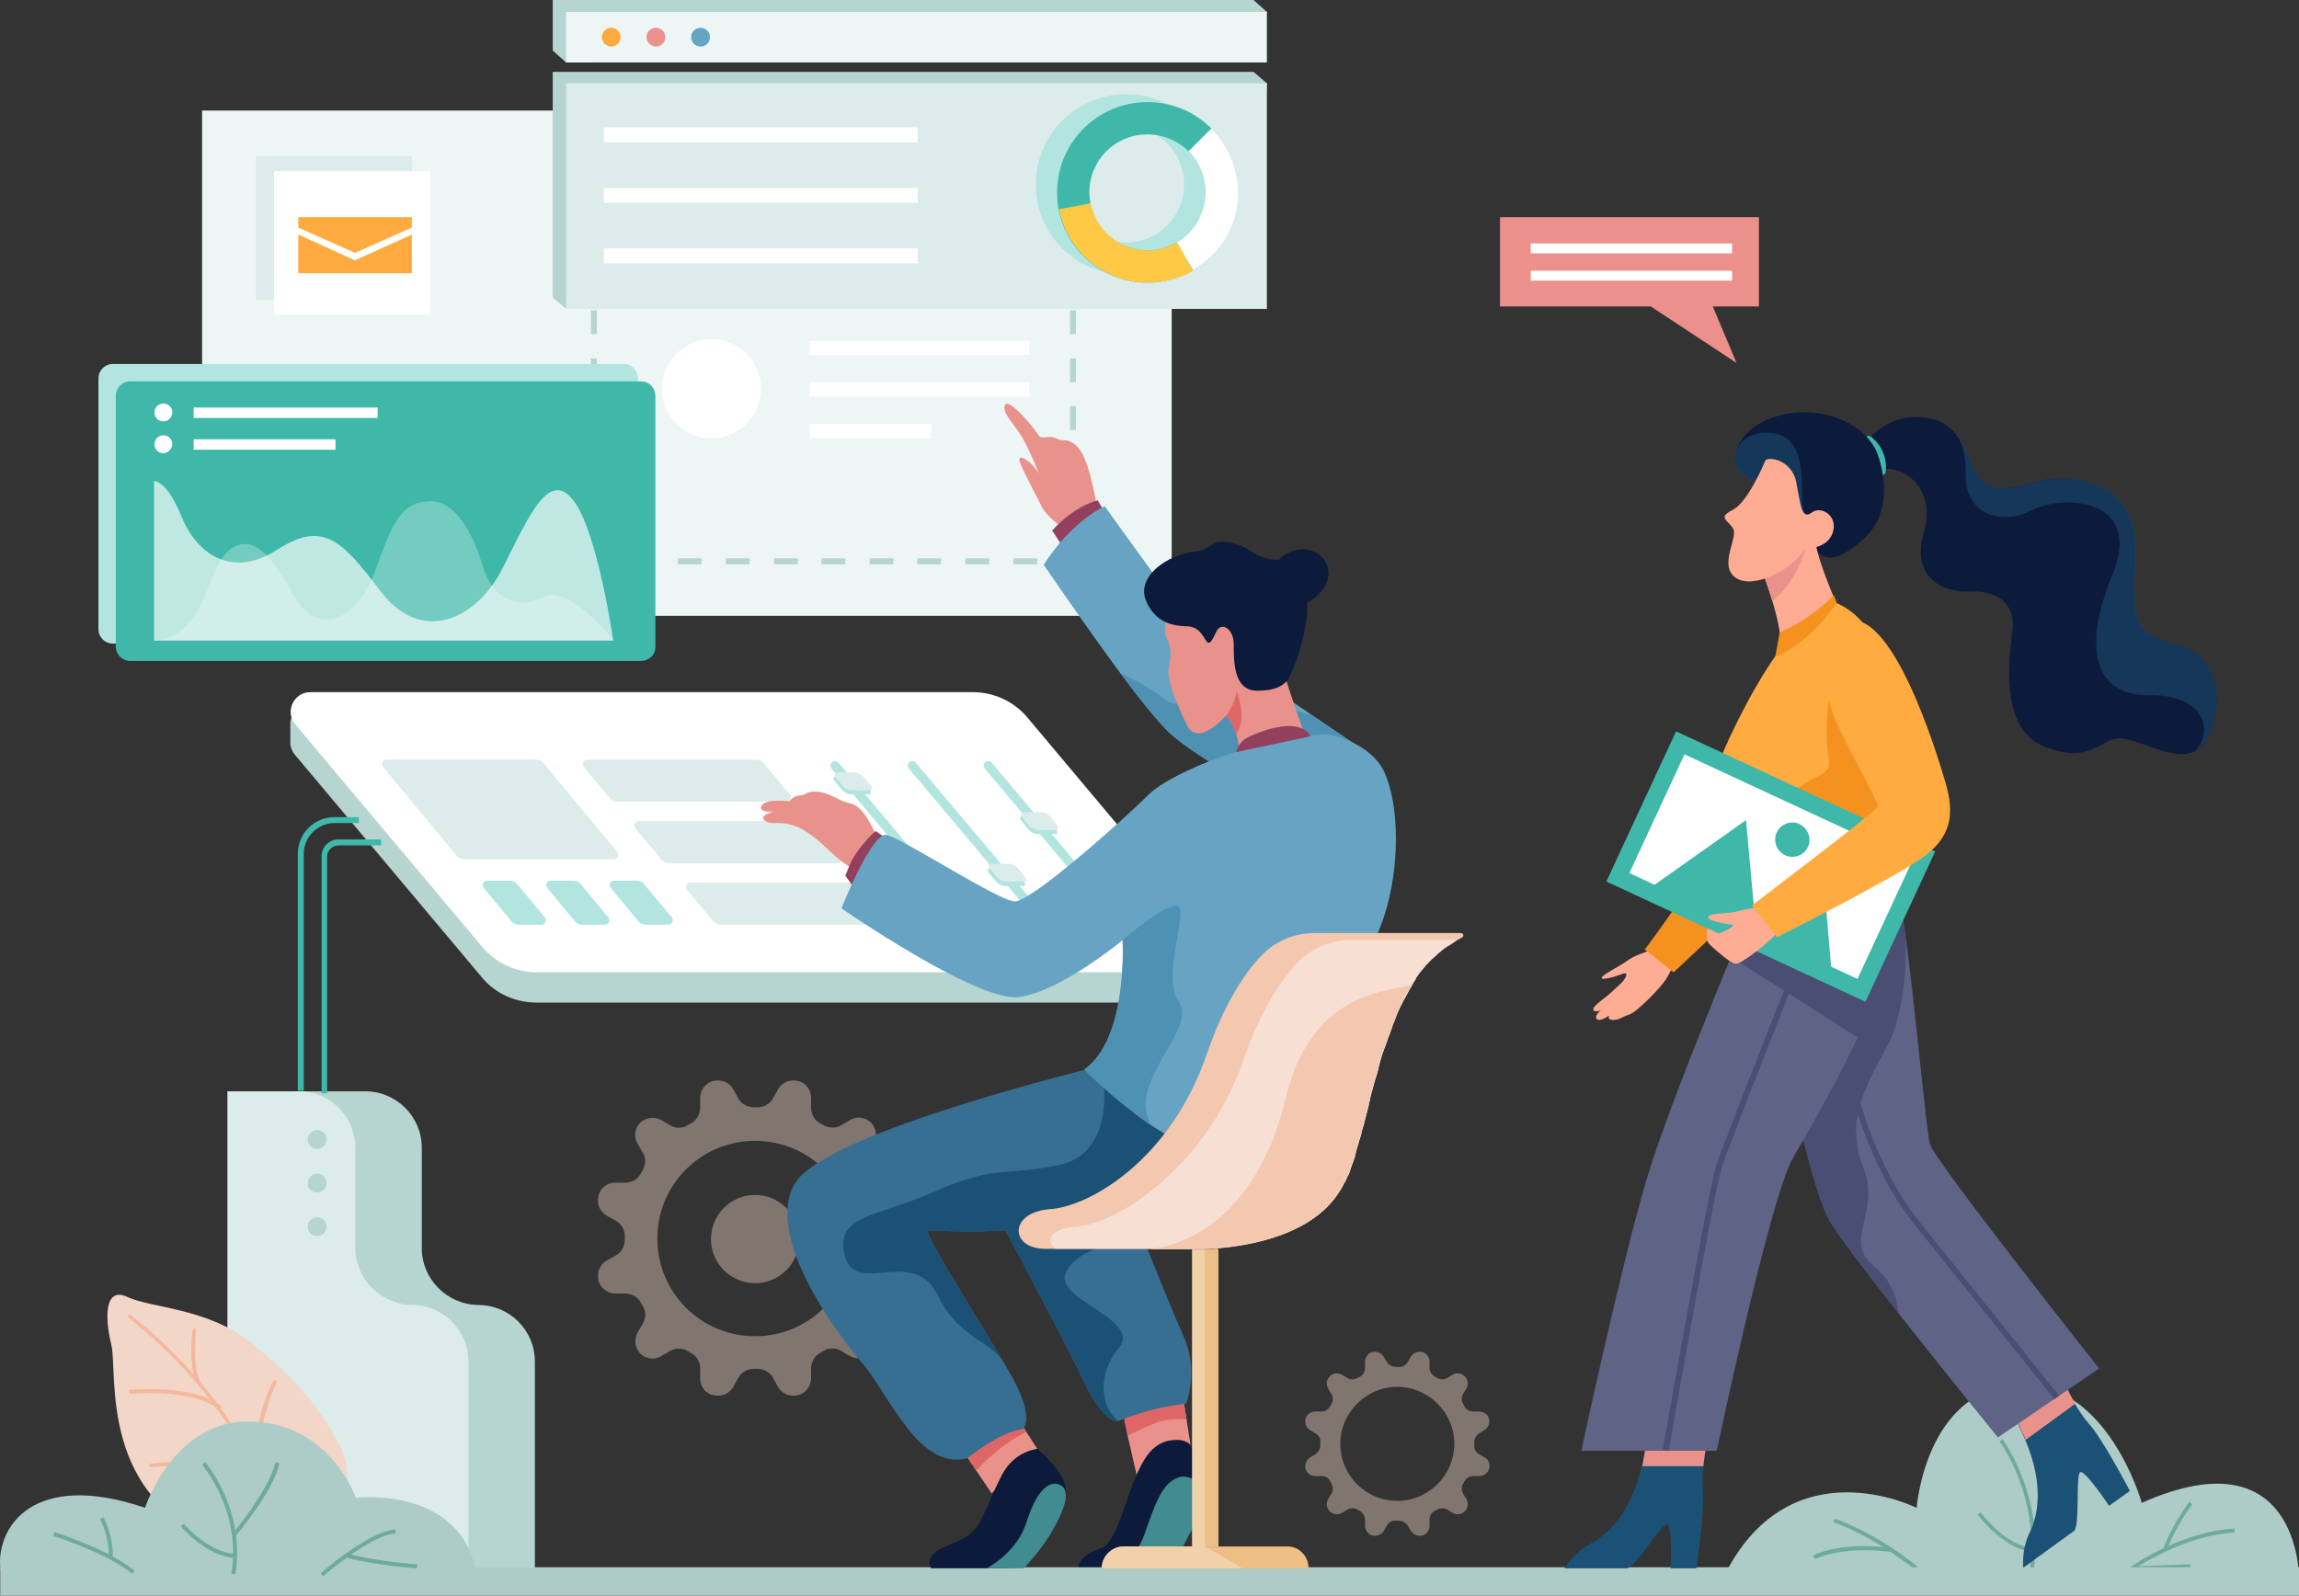 <svg xmlns="http://www.w3.org/2000/svg" id="Layer_1" data-name="Layer 1" viewBox="0 0 483.47 335.63"><rect x="0" y="0" width="483.47" height="335.63" fill="#333333" stroke="none"/><defs><style>      .cls-1 {        opacity: .28;      }      .cls-1, .cls-2 {        isolation: isolate;      }      .cls-1, .cls-2, .cls-3, .cls-4, .cls-5, .cls-6, .cls-7, .cls-8, .cls-9, .cls-10, .cls-11, .cls-12, .cls-13, .cls-14, .cls-15, .cls-16, .cls-17, .cls-18, .cls-19, .cls-20, .cls-21, .cls-22, .cls-23, .cls-24, .cls-25, .cls-26, .cls-27, .cls-28, .cls-29, .cls-30, .cls-31, .cls-32, .cls-33, .cls-34, .cls-35 {        stroke-width: 0px;      }      .cls-1, .cls-2, .cls-25 {        fill: #fff;      }      .cls-2 {        opacity: .67;      }      .cls-36 {        opacity: .4;      }      .cls-37 {        opacity: .52;      }      .cls-3 {        fill: #f4d7c9;      }      .cls-4 {        fill: #f5911f;      }      .cls-5 {        fill: #f7dfd3;      }      .cls-6 {        fill: #f4c8af;      }      .cls-7 {        fill: #5f6386;      }      .cls-8 {        fill: #4f91b3;      }      .cls-9 {        fill: #4a4e73;      }      .cls-10 {        fill: #6eab9c;      }      .cls-11 {        fill: #376f92;      }      .cls-12 {        fill: #1b5175;      }      .cls-13 {        fill: #0c1b3c;      }      .cls-14 {        fill: #3fb8a9;      }      .cls-15 {        fill: #408c91;      }      .cls-16 {        fill: #dceceb;      }      .cls-17 {        fill: #de6667;      }      .cls-18 {        fill: #aecbc7;      }      .cls-19 {        fill: #adccc7;      }      .cls-20 {        fill: #b2e5e0;      }      .cls-21 {        fill: #93405e;      }      .cls-22 {        fill: #b6d5d0;      }      .cls-23 {        fill: #67a4c3;      }      .cls-24 {        fill: #f2d6c8;      }      .cls-26 {        fill: #eb908b;      }      .cls-27 {        fill: #f0d1aa;      }      .cls-28 {        fill: #edf6f5;      }      .cls-29 {        fill: #edbf84;      }      .cls-30 {        fill: #ffac95;      }      .cls-31 {        fill: #ffaa3f;      }      .cls-32 {        fill: #ffab40;      }      .cls-33 {        fill: #ffc945;      }      .cls-34 {        fill: #e9928b;      }      .cls-35 {        fill: #f5b89b;      }    </style></defs><path class="cls-22" d="M88.7,262.52v-21.07c0-6.57-5.32-11.89-11.89-11.89h-15.02v100.33h50.69v-43.49c0-6.57-5.32-11.89-11.89-11.89h0c-6.57-.1-11.89-5.42-11.89-11.99Z"></path><polygon class="cls-34" points="218.13 304.76 208.54 314.14 205.31 309.35 200.09 301.63 212.5 295.89 215.84 301.21 218.13 304.76"></polygon><path class="cls-17" d="M215.84,301.21c-5.01,2.5-8.76,6.15-10.53,8.14l-5.11-7.72,12.31-5.74,3.34,5.32Z"></path><rect class="cls-28" x="42.5" y="23.26" width="203.9" height="106.28"></rect><rect class="cls-16" x="53.76" y="32.85" width="32.85" height="30.25"></rect><g><polygon class="cls-22" points="226.17 60.28 225.02 60.28 225.02 58.41 223.14 58.41 223.14 57.16 226.17 57.16 226.17 60.28"></polygon><path class="cls-22" d="M218.13,58.41h-5.01v-1.25h5.01v1.25ZM208.02,58.41h-5.01v-1.25h5.01v1.25ZM197.9,58.41h-5.01v-1.25h5.01v1.25ZM187.89,58.41h-5.01v-1.25h5.01v1.25ZM177.77,58.41h-5.01v-1.25h5.01v1.25ZM167.76,58.41h-5.01v-1.25h5.01v1.25ZM157.64,58.41h-5.01v-1.25h5.01v1.25ZM147.53,58.41h-5.01v-1.25h5.01v1.25ZM137.51,58.41h-5.01v-1.25h5.01v1.25Z"></path><polygon class="cls-22" points="125.52 60.28 124.37 60.28 124.37 57.16 127.4 57.16 127.4 58.41 125.52 58.41 125.52 60.28"></polygon><path class="cls-22" d="M125.52,110.56h-1.25v-5.01h1.25v5.01ZM125.52,100.54h-1.25v-5.01h1.25v5.01ZM125.52,90.43h-1.25v-5.01h1.25v5.01ZM125.52,80.41h-1.25v-5.01h1.25v5.01ZM125.52,70.3h-1.25v-5.01h1.25v5.01Z"></path><polygon class="cls-22" points="127.4 118.69 124.37 118.69 124.37 115.56 125.52 115.56 125.52 117.44 127.4 117.44 127.4 118.69"></polygon><path class="cls-22" d="M218.13,118.69h-5.01v-1.25h5.01v1.25ZM208.02,118.69h-5.01v-1.25h5.01v1.25ZM197.9,118.69h-5.01v-1.25h5.01v1.25ZM187.89,118.69h-5.01v-1.25h5.01v1.25ZM177.77,118.69h-5.01v-1.25h5.01v1.25ZM167.76,118.69h-5.01v-1.25h5.01v1.25ZM157.64,118.69h-5.01v-1.25h5.01v1.25ZM147.53,118.69h-5.01v-1.25h5.01v1.25ZM137.51,118.69h-5.01v-1.25h5.01v1.25Z"></path><polygon class="cls-22" points="226.17 118.69 223.14 118.69 223.14 117.44 225.02 117.44 225.02 115.56 226.17 115.56 226.17 118.69"></polygon><path class="cls-22" d="M226.17,110.56h-1.15v-5.01h1.25v5.01h-.1ZM226.17,100.54h-1.15v-5.01h1.25v5.01h-.1ZM226.17,90.43h-1.15v-5.01h1.25v5.01h-.1ZM226.17,80.41h-1.15v-5.01h1.25v5.01h-.1ZM226.17,70.3h-1.15v-5.01h1.25v5.01h-.1Z"></path></g><path class="cls-20" d="M131.15,135.38H23.72c-1.67,0-3.02-1.36-3.02-3.02v-52.77c0-1.67,1.36-3.02,3.02-3.02h107.43c1.67,0,3.02,1.36,3.02,3.02v52.77c0,1.67-1.36,3.02-3.02,3.02Z"></path><path class="cls-14" d="M134.8,139.03H27.37c-1.67,0-3.02-1.36-3.02-3.02v-52.77c0-1.67,1.36-3.02,3.02-3.02h107.43c1.67,0,3.02,1.36,3.02,3.02v52.77c.1,1.67-1.36,3.02-3.02,3.02Z"></path><path class="cls-2" d="M32.48,134.75h96.48s-3.23-22.53-8.24-29.31c-5.11-6.88-9.28,2.61-14.91,13.87-5.63,11.26-17.21,16.27-25.76,5.11-8.45-11.26-12.31-14.81-21.8-8.76s-16.79.94-20.03-6.88c-3.13-7.82-5.84-7.61-5.84-7.61v33.58h.1Z"></path><path class="cls-1" d="M32.48,134.75s4.48.21,8.03-4.69c3.55-4.9,4.48-12.41,8.34-14.81,3.86-2.29,7.41,0,12.72,9.7s13.66,5.21,17.21-4.59c3.55-9.7,5.21-14.39,11.06-14.91s9.6,6.68,11.68,13.66c2.09,6.99,7.41,9.28,12.72,6.47,5.32-2.92,14.71,9.07,14.71,9.07H32.48v.1Z"></path><path class="cls-25" d="M34.36,88.65h0c-1.04,0-1.88-.83-1.88-1.88h0c0-1.04.83-1.88,1.88-1.88h0c1.04,0,1.88.83,1.88,1.88h0c-.1,1.15-.94,1.88-1.88,1.88Z"></path><rect class="cls-25" x="40.72" y="85.73" width="38.69" height="2.19"></rect><path class="cls-25" d="M34.36,95.33h0c-1.04,0-1.88-.83-1.88-1.88h0c0-1.04.83-1.88,1.88-1.88h0c1.04,0,1.88.83,1.88,1.88h0c-.1,1.04-.94,1.88-1.88,1.88Z"></path><rect class="cls-25" x="40.72" y="92.41" width="29.83" height="2.19"></rect><rect class="cls-25" x="57.62" y="35.98" width="32.85" height="30.25"></rect><g><polygon class="cls-32" points="86.62 49.33 74.62 54.76 62.73 49.33 62.73 57.47 86.62 57.47 86.62 49.33"></polygon><polygon class="cls-32" points="86.62 45.68 62.73 45.68 62.73 47.87 74.62 53.19 86.62 47.87 86.62 45.68"></polygon></g><g><path class="cls-25" d="M189.56,55.38h-66.02v-3.13h66.02v3.13ZM123.85,54.96h65.29v-2.29h-65.29v2.29Z"></path><path class="cls-25" d="M189.56,42.66h-66.02v-3.13h66.02v3.13ZM123.85,42.24h65.29v-2.29h-65.29v2.29Z"></path><path class="cls-25" d="M189.56,29.93h-66.02v-3.13h66.02v3.13ZM123.85,29.52h65.29v-2.29h-65.29v2.29Z"></path></g><polygon class="cls-34" points="250.36 303.92 239.83 313.73 237.12 301.94 236.18 297.35 248.8 294.22 249.53 298.6 250.36 303.92"></polygon><path class="cls-17" d="M249.53,298.6s-2.71-.31-5.21.31c-1.88.42-7.09,3.02-7.09,3.02l-1.04-4.59,12.62-3.23.73,4.48Z"></path><path class="cls-13" d="M247.65,302.88c-5.32-.1-7.3,4.28-9.07,8.34s-3.96,13.56-7.09,14.5-4.8,2.61-4.8,4.59h11.26s7.09-7.72,10.64-10.74c3.65-3.02,4.48-5.01,4.48-5.01,0,0-1.36-7.51-2.71-10.64,0,0-.94-1.04-2.71-1.04Z"></path><path class="cls-15" d="M248.49,310.6c-3.86.83-5.32,5.01-7.72,11.89-2.4,6.99-7.2,7.72-7.2,7.72h13.35s.73-2.5,2.29-5.74c1.15-2.4,3.13-5.11,3.65-7.61,1.25-5.84-3.44-6.36-4.38-6.26Z"></path><path class="cls-11" d="M249.42,295.27c-8.34.94-14.18,3.65-14.18,3.65,0,0-2.82.94-6.99-7.72-4.07-8.66-18.56-35.67-18.56-35.67l16.58.52,12.52.42s6.78,17.1,10.01,24.41c3.44,7.3.63,14.39.63,14.39Z"></path><path class="cls-12" d="M235.24,283.59c-5.01,6.05-3.34,13.04,0,15.33,0,0-2.82.94-6.99-7.72-4.07-8.66-18.56-35.67-18.56-35.67l16.58.52,10.85,4.8s-10.64,1.36-13.04,6.99c-2.29,5.63,16.27,9.7,11.16,15.75Z"></path><g><path class="cls-19" d="M483.47,331.67s0-30.25-33.06-15.54c0,0-7.3-26.07-26.39-24.82s-20.96,25.87-20.96,25.87c0,0-26.18-13.25-40.15,13.66l120.57.83Z"></path><path class="cls-10" d="M427.67,330.52l-.83-.1c2.19-15.75-6.26-27.12-6.36-27.22l.63-.52c.1.21,8.76,11.79,6.57,27.85Z"></path><path class="cls-10" d="M427.88,320.92l-.63-.52c.1-.1,7.82-10.74,9.18-17.52l.83.21c-1.46,6.88-9.07,17.42-9.39,17.83Z"></path><path class="cls-10" d="M427.56,326.45c-6.05-.42-11.37-7.51-11.68-7.82l.63-.52c.1.1,5.32,7.2,11.06,7.51v.83Z"></path><path class="cls-10" d="M446.96,330.41l1.15-.83c.1-.1,10.64-7.51,21.8-8.03v.83c-8.76.42-17.1,5.21-20.23,7.09l10.95-.42v.83l-13.66.52Z"></path><path class="cls-10" d="M455.62,326.24l-.73-.31c1.77-5.01,5.32-9.8,5.53-10.01l.63.52c-.1.1-3.75,4.9-5.42,9.8Z"></path><path class="cls-10" d="M402.85,330.31c-.1-.1-8.24-6.88-17.31-10.12l.31-.73c9.18,3.23,17.52,10.12,17.52,10.22l-.52.63Z"></path><path class="cls-10" d="M381.67,327.91l-.42-.73c.21-.1,5.94-3.02,16.48-1.56l-.1.83c-10.12-1.36-15.85,1.46-15.96,1.46Z"></path></g><g class="cls-36"><path class="cls-3" d="M190.18,265.12l-1.88-1.04c-1.15-.63-1.88-1.88-1.88-3.23v-.83c0-1.36.73-2.61,1.88-3.23l1.88-1.04c1.46-.83,2.19-2.5,1.77-4.17v-.1c-.42-1.56-1.88-2.71-3.55-2.71h-2.09c-1.36,0-2.61-.73-3.23-1.88-.1-.21-.31-.42-.42-.73-.73-1.15-.73-2.61,0-3.75l1.04-1.77c.83-1.46.63-3.23-.52-4.48h0c-1.15-1.15-3.02-1.46-4.48-.52l-1.77,1.04c-1.15.73-2.61.63-3.75,0-.21-.1-.42-.31-.73-.42-1.15-.63-1.88-1.88-1.88-3.23v-2.09c0-1.67-1.04-3.13-2.71-3.55h-.1c-1.67-.42-3.34.31-4.17,1.77l-1.04,1.88c-.63,1.15-1.88,1.88-3.23,1.88h-.83c-1.36,0-2.61-.73-3.23-1.88l-1.04-1.88c-.83-1.46-2.5-2.19-4.17-1.77h-.1c-1.56.42-2.71,1.88-2.71,3.55v2.09c0,1.36-.73,2.61-1.88,3.23-.21.1-.42.31-.73.42-1.15.73-2.61.73-3.75,0l-1.77-1.04c-1.46-.83-3.23-.63-4.48.52h0c-1.15,1.15-1.46,3.02-.52,4.48l1.04,1.77c.73,1.15.63,2.61,0,3.75-.1.21-.31.42-.42.73-.63,1.15-1.88,1.88-3.23,1.88h-2.09c-1.67,0-3.13,1.04-3.55,2.71v.1c-.42,1.67.31,3.34,1.77,4.17l1.88,1.04c1.15.63,1.88,1.88,1.88,3.23v.83c0,1.36-.73,2.61-1.88,3.23l-1.88,1.04c-1.46.83-2.19,2.5-1.77,4.17v.1c.42,1.56,1.88,2.71,3.55,2.71h2.09c1.36,0,2.61.73,3.23,1.88.1.21.31.42.42.73.73,1.15.73,2.61,0,3.75l-1.04,1.77c-.83,1.46-.63,3.23.52,4.48h0c1.15,1.15,3.02,1.46,4.48.52l1.77-1.04c1.15-.73,2.61-.63,3.75,0,.21.1.42.31.73.42,1.15.63,1.88,1.88,1.88,3.23v2.09c0,1.67,1.04,3.13,2.71,3.55h.1c1.67.42,3.34-.31,4.17-1.77l1.04-1.88c.63-1.15,1.88-1.88,3.23-1.88h.83c1.36,0,2.61.73,3.23,1.88l1.04,1.88c.83,1.46,2.5,2.19,4.17,1.77h.1c1.56-.42,2.71-1.88,2.71-3.55v-2.09c0-1.36.73-2.61,1.88-3.23.21-.1.42-.31.73-.42,1.15-.73,2.61-.73,3.75,0l1.77,1.04c1.46.83,3.23.63,4.48-.52h0c1.15-1.15,1.46-3.02.52-4.48l-1.04-1.77c-.73-1.15-.63-2.61,0-3.75.1-.21.31-.42.42-.73.63-1.15,1.88-1.88,3.23-1.88h2.09c1.67,0,3.13-1.04,3.55-2.71v-.1c.42-1.56-.31-3.34-1.77-4.17ZM158.79,281.08c-11.37,0-20.55-9.18-20.55-20.55s9.18-20.55,20.55-20.55,20.55,9.18,20.55,20.55-9.18,20.55-20.55,20.55Z"></path><circle class="cls-3" cx="158.79" cy="260.64" r="9.28"></circle></g><g class="cls-36"><path class="cls-3" d="M312.11,306.53l-1.04-.63c-.73-.42-1.15-1.15-1.04-1.88v-.63c0-.83.42-1.46,1.04-1.88l1.04-.63c.83-.52,1.25-1.46,1.04-2.4h0c-.21-.94-1.15-1.56-2.09-1.56h-1.25c-.83,0-1.56-.42-1.88-1.15-.1-.1-.1-.31-.21-.42-.42-.73-.42-1.56,0-2.19l.63-1.04c.52-.83.42-1.88-.31-2.61h0c-.73-.73-1.77-.83-2.61-.31l-1.04.63c-.73.42-1.56.42-2.19,0-.1-.1-.31-.1-.42-.21-.73-.42-1.15-1.15-1.15-1.88v-1.25c0-.94-.63-1.88-1.56-2.09h0c-.94-.21-1.98.21-2.4,1.04l-.63,1.04c-.42.73-1.15,1.15-1.88,1.04h-.63c-.83,0-1.46-.42-1.88-1.04l-.63-1.04c-.52-.83-1.46-1.25-2.4-1.04h0c-.94.21-1.56,1.15-1.56,2.09v1.25c0,.83-.42,1.56-1.15,1.88-.1.1-.31.1-.42.21-.73.42-1.56.42-2.19,0l-1.04-.63c-.83-.52-1.88-.42-2.61.31h0c-.73.73-.83,1.77-.31,2.61l.63,1.04c.42.73.42,1.56,0,2.19-.1.1-.1.31-.21.42-.42.73-1.15,1.15-1.88,1.15h-1.25c-.94,0-1.88.63-2.09,1.56h0c-.21.94.21,1.98,1.04,2.4l1.04.63c.73.42,1.15,1.15,1.04,1.88v.63c0,.83-.42,1.46-1.04,1.88l-1.04.63c-.83.52-1.25,1.46-1.04,2.4h0c.21.94,1.15,1.56,2.09,1.56h1.25c.83,0,1.56.42,1.88,1.15.1.1.1.31.21.42.42.73.42,1.56,0,2.19l-.63,1.04c-.52.83-.42,1.88.31,2.61h0c.73.73,1.77.83,2.61.31l1.04-.63c.73-.42,1.56-.42,2.19,0,.1.1.31.1.42.21.73.42,1.15,1.15,1.15,1.88v1.25c0,.94.63,1.88,1.56,2.09h0c.94.21,1.98-.21,2.4-1.04l.63-1.04c.42-.73,1.15-1.15,1.88-1.04h.63c.83,0,1.46.42,1.88,1.04l.63,1.04c.52.83,1.46,1.25,2.4,1.04h0c.94-.21,1.56-1.15,1.56-2.09v-1.25c0-.83.42-1.56,1.15-1.88.1-.1.31-.1.42-.21.73-.42,1.56-.42,2.19,0l1.04.63c.83.52,1.88.42,2.61-.31h0c.73-.73.83-1.77.31-2.61l-.63-1.04c-.42-.73-.42-1.56,0-2.19.1-.1.1-.31.21-.42.42-.73,1.15-1.15,1.88-1.15h1.25c.94,0,1.88-.63,2.09-1.56h0c.31-.94-.1-1.98-1.04-2.4ZM293.85,315.71c-6.68,0-11.99-5.42-11.99-11.99s5.42-11.99,11.99-11.99,11.99,5.42,11.99,11.99-5.42,11.99-11.99,11.99Z"></path></g><g><polygon class="cls-26" points="315.44 45.68 369.89 45.68 369.89 64.46 360.19 64.46 365.19 76.35 347.15 64.46 315.44 64.46 315.44 45.68"></polygon><rect class="cls-25" x="321.91" y="51.21" width="42.34" height="2.09"></rect><rect class="cls-25" x="321.91" y="56.95" width="42.34" height="2.09"></rect></g><rect class="cls-18" x=".05" y="329.68" width="483.42" height="5.94"></rect><g><path class="cls-22" d="M256.41,206.3v-6.47l-5.84-1.46-4.48-5.32,1.15-3.13-35.46-40.47H63.67c-1.46,0-2.61,1.15-2.61,2.61v4.59h0c.1.73.42,1.46.94,2.09l39.32,46.83c2.82,3.44,7.09,5.32,11.47,5.32h139.34c2.29,0,3.86-1.77,4.07-3.65.21-.31.21-.63.21-.94Z"></path><g><path class="cls-25" d="M252.34,204.53H112.9c-4.48,0-8.66-1.98-11.47-5.32l-39.32-46.83c-2.29-2.71-.31-6.78,3.13-6.78h139.34c4.48,0,8.66,1.98,11.47,5.32l39.32,46.83c2.4,2.61.42,6.78-3.02,6.78Z"></path><path class="cls-20" d="M234.93,194.2h0c-.31,0-.52-.1-.73-.31l-27.12-32.23c-.52-.63-.1-1.56.73-1.56h0c.31,0,.52.1.73.31l27.12,32.23c.52.63.1,1.56-.73,1.56Z"></path><g><path class="cls-16" d="M129.06,180.75h-31.29c-.73,0-1.46-.31-1.88-.94l-15.33-18.46c-.52-.63-.1-1.56.73-1.56h31.29c.73,0,1.46.31,1.88.94l15.33,18.46c.52.63,0,1.56-.73,1.56Z"></path><path class="cls-20" d="M113.84,194.52h-4.59c-.73,0-1.46-.31-1.88-.94l-5.63-6.78c-.52-.63-.1-1.56.73-1.56h4.59c.73,0,1.46.31,1.88.94l5.63,6.78c.52.63.1,1.56-.73,1.56Z"></path><path class="cls-20" d="M127.19,194.52h-4.59c-.73,0-1.46-.31-1.88-.94l-5.63-6.78c-.52-.63-.1-1.56.73-1.56h4.59c.73,0,1.46.31,1.88.94l5.63,6.78c.52.63.1,1.56-.73,1.56Z"></path><path class="cls-20" d="M140.54,194.52h-4.59c-.73,0-1.46-.31-1.88-.94l-5.63-6.78c-.52-.63-.1-1.56.73-1.56h4.59c.73,0,1.46.31,1.88.94l5.63,6.78c.52.63.1,1.56-.73,1.56Z"></path><g><path class="cls-16" d="M165.36,168.65h-35.36c-.73,0-1.46-.31-1.88-.94l-5.32-6.36c-.52-.63-.1-1.56.73-1.56h35.36c.73,0,1.46.31,1.88.94l5.32,6.36c.52.63.1,1.56-.73,1.56Z"></path><path class="cls-16" d="M176.21,181.58h-35.36c-.73,0-1.46-.31-1.88-.94l-5.32-6.36c-.52-.63-.1-1.56.73-1.56h35.36c.73,0,1.46.31,1.88.94l5.32,6.36c.52.63.1,1.56-.73,1.56Z"></path><path class="cls-16" d="M187.05,194.52h-35.36c-.73,0-1.46-.31-1.88-.94l-5.32-6.36c-.52-.63-.1-1.56.73-1.56h35.36c.73,0,1.46.31,1.88.94l5.32,6.36c.52.63.1,1.56-.73,1.56Z"></path></g></g><g><path class="cls-20" d="M202.7,194.2h0c-.31,0-.52-.1-.73-.31l-27.12-32.23c-.52-.63-.1-1.56.73-1.56h0c.31,0,.52.1.73.31l27.12,32.23c.42.63,0,1.56-.73,1.56Z"></path><g><path class="cls-20" d="M182.67,167.08h-3.86c-.52,0-1.36-.42-1.88-1.04l-1.36-1.67c-.42-.52-.42-1.04.21-1.04h3.86c.52,0,1.36.42,1.88,1.04l1.36,1.67c.42.63.31,1.04-.21,1.04Z"></path><path class="cls-16" d="M182.88,166.25h-3.86c-.52,0-1.36-.42-1.88-1.04l-1.36-1.67c-.42-.52-.42-1.04.21-1.04h3.86c.52,0,1.36.42,1.88,1.04l1.36,1.67c.42.52.42,1.04-.21,1.04Z"></path></g></g><g><path class="cls-20" d="M221.89,175.43h-3.86c-.52,0-1.36-.42-1.88-1.04l-1.36-1.67c-.42-.52-.42-1.04.21-1.04h3.86c.52,0,1.36.42,1.88,1.04l1.36,1.67c.42.63.31,1.04-.21,1.04Z"></path><path class="cls-16" d="M222.1,174.59h-3.86c-.52,0-1.36-.42-1.88-1.04l-1.36-1.67c-.42-.52-.42-1.04.21-1.04h3.86c.52,0,1.36.42,1.88,1.04l1.36,1.67c.42.52.31,1.04-.21,1.04Z"></path></g><g><path class="cls-20" d="M218.97,194.2h0c-.31,0-.52-.1-.73-.31l-27.12-32.23c-.52-.63-.1-1.56.73-1.56h0c.31,0,.52.1.73.31l27.12,32.23c.42.63,0,1.56-.73,1.56Z"></path><g><path class="cls-20" d="M215.11,186.38h-3.86c-.52,0-1.36-.42-1.88-1.04l-1.36-1.67c-.42-.52-.42-1.04.21-1.04h3.86c.52,0,1.36.42,1.88,1.04l1.36,1.67c.42.63.31,1.04-.21,1.04Z"></path><path class="cls-16" d="M215.32,185.44h-3.86c-.52,0-1.36-.42-1.88-1.04l-1.36-1.67c-.42-.52-.42-1.04.21-1.04h3.86c.52,0,1.36.42,1.88,1.04l1.36,1.67c.42.63.42,1.04-.21,1.04Z"></path></g></g></g></g><path class="cls-11" d="M260.9,234.98s-2.19,6.88-10.22,13.04c-3.86,2.92-9.07,5.74-15.96,7.41-21.28,5.11-38.28,3.23-39.53,3.44-1.15.21,9.49,16.9,15.44,27.01.73,1.25,1.46,2.4,1.98,3.44.1.1.1.21.21.31,4.9,8.76,2.29,10.95,2.29,10.95-4.9.63-11.68,6.15-11.68,6.15-10.22,2.71-16.37-13.35-22.22-20.13-5.74-6.78-20.55-26.91-13.98-37.76,6.57-10.85,64.98-24.82,64.98-24.82l5.84,2.29,10.95,4.28,11.89,4.38Z"></path><path class="cls-12" d="M212.71,289.22c.1.1.1.21.21.31-.1,0-.21-.1-.21-.31Z"></path><path class="cls-12" d="M254.74,242.39c0,.1-1.56,2.29-4.07,5.63-3.86,2.92-9.07,5.74-15.96,7.41-21.28,5.11-38.28,3.23-39.53,3.44-1.15.21,9.49,16.9,15.44,27.01-3.55-4.28-9.28-4.9-13.45-13.45-5.11-10.43-17.21.42-19.5-8.24-2.19-8.66,6.36-8.03,18.88-13.56s14.6-3.23,25.97-5.53c11.37-2.29,9.6-16.17,9.6-16.17l5.94-2.61,8.34-1.04s1.15,2.4,2.71,5.32c2.5,4.8,5.74,11.58,5.63,11.79Z"></path><path class="cls-13" d="M218.13,304.76s5.94,4.9,6.05,8.66c.1,3.75-12.41,16.48-12.41,16.48h-15.96s-1.67-2.61,2.71-4.48c4.38-1.88,4.9-1.98,6.47-3.75,1.67-1.77,3.13-6.47,5.74-11.47,2.61-5.01,7.41-5.42,7.41-5.42Z"></path><path class="cls-34" d="M223.98,111.29s-3.75-2.29-5.01-4.9-4.38-8.24-4.59-9.6,2.5.1,4.07,2.82c0,0-1.04-2.92-2.92-6.57-1.88-3.75-5.01-6.05-4.17-7.82.73-1.77,6.36,5.11,6.99,6.26.63,1.15,1.98-.1,3.75.73,1.77.83,1.77-.1,3.44.94,1.77,1.04,3.23,3.23,5.01,12.62l-6.57,5.53Z"></path><path class="cls-34" d="M179.96,183.04s-1.98-.73-5.42-3.96c-3.44-3.34-5.42-4.48-6.57-5.01s-3.02-1.04-4.9-.94-2.92-.73-2.5-1.36c.42-.63,2.19-1.04,2.19-1.04,0,0-3.44.31-2.61-1.25s5.84-.94,5.84-.94c0,0,.94-1.25,2.29-1.25s1.25-1.04,3.86-.73,4.07,1.88,6.88,2.5c2.82.63,5.11,6.47,5.11,6.47l-4.17,7.51Z"></path><path class="cls-21" d="M184.13,174.8s-4.48,3.96-5.84,8.14l-.52,1.25,2.61,3.65,6.05-11.47-2.29-1.56Z"></path><path class="cls-21" d="M223.45,114.94l-2.19-3.34s4.17-4.9,9.6-6.36l1.36,2.4-8.76,7.3Z"></path><path class="cls-23" d="M288.01,158.64l-16.37,8.66-2.4,1.25-2.29-1.15c-4.59-2.4-15.12-8.14-20.55-12.83-2.5-2.19-6.57-7.3-10.85-13.04-7.72-10.43-16.06-22.74-16.06-22.74,5.94-9.28,12.83-12.31,12.83-12.31,0,0,18.56,26.07,21.38,28.58,1.67,1.46,13.14,9.18,22.32,15.44,6.57,4.48,11.99,8.14,11.99,8.14Z"></path><path class="cls-8" d="M288.01,158.64l-16.37,8.66c-1.46,0-3.02.1-4.69.1-4.59-2.4-15.12-8.14-20.55-12.83-2.5-2.19-6.57-7.3-10.85-13.04,3.44,1.77,6.78,3.34,8.66,5.01,4.28,3.65,3.02-.83,21.9,1.77,3.75.52,6.99,1.25,9.91,2.19,6.57,4.48,11.99,8.14,11.99,8.14Z"></path><path class="cls-34" d="M274.87,155.92s-14.18,8.66-14.18,3.23c0-1.88-.31-3.44-.73-4.69-.83-2.61-2.09-3.96-2.09-3.96h0c-5.01,5.42-7.3,3.65-7.93,2.61s-4.8-9.6-4.17-12.52.52-4.59-.42-6.36c-.94-1.77.42-6.05.42-6.05l11.99-2.5s11.16,11.37,12.1,15.23c.94,3.75,5.01,15.02,5.01,15.02Z"></path><path class="cls-23" d="M290.93,193.16c-3.65,11.06-23.78,48.08-34.31,49.12-4.28.42-9.8-2.4-14.91-5.84-7.3-5.01-13.66-11.47-13.66-11.47,9.28-6.57,8.03-27.22,8.03-27.22h0c-.21.21-13.25,10.95-21.9,11.99-8.76,1.04-37.23-18.67-37.23-18.67,0,0,6.36-16.06,9.49-15.44s23.36,13.77,26.91,13.98c3.44.21,23.15-17.42,28.16-22.42,4.9-4.9,24.2-12.52,37.76-12.72,0,0,8.87,1.46,11.89,8.03,3.02,6.68,3.44,19.61-.21,30.66Z"></path><path class="cls-13" d="M251.51,115.98c-6.47.73-12.52,5.53-10.53,10.33,1.98,4.8,5.84,5.32,8.34,5.42,2.5,0,3.34,1.46,4.17,2.82s1.25.52,2.29-1.67,3.55-.63,3.65,2.29-.42,10.01,4.8,10.12c5.21.1,6.26-2.09,6.47-2.09s4.48-8.76,4.17-16.37c0,0,5.42-2.82,4.38-7.3s-6.88-5.32-10.33-1.77c0,0-2.92.21-5.63-1.67s-6.47-2.71-8.14-1.67c-1.98,1.25-1.98,1.36-3.65,1.56Z"></path><g><rect class="cls-27" x="250.68" y="262.83" width="5.53" height="62.47"></rect><polygon class="cls-29" points="256.1 325.2 253.39 325.2 253.39 262.83 256.1 262.62 256.1 325.2"></polygon><path class="cls-29" d="M275.19,329.89h-43.49c0-1.25.52-2.4,1.36-3.23.83-.83,1.98-1.36,3.23-1.36h34.31c2.5-.1,4.59,1.98,4.59,4.59Z"></path><path class="cls-27" d="M261.31,329.89h-29.62c0-1.25.52-2.4,1.36-3.23.83-.83,1.98-1.36,3.23-1.36h17.1l7.93,4.59Z"></path><g><path class="cls-6" d="M307.41,197.23c-.42.21-.73.42-1.15.63-.1.1-.21.1-.31.21-.1.1-.21.1-.31.21-.1.1-.21.1-.31.21-.1.1-.21.1-.31.21-.1.1-.21.21-.42.21-.1.1-.21.1-.31.21-.1.1-.21.21-.31.21-.42.31-.73.52-1.04.83-.1.1-.21.21-.42.31-.42.42-.83.83-1.36,1.25h0l-.52.52s0,.1-.1.1c-.21.21-.31.42-.52.52-.21.21-.31.42-.52.63h0c-.21.21-.31.42-.52.63s-.31.42-.52.63h0c-.21.21-.31.42-.42.63-.21.21-.31.42-.42.73h0c-.1.21-.31.42-.42.63,0,.1-.1.1-.1.21,0,0-.1.1-.1.21-.21.42-.52.83-.73,1.25-.31.52-.52,1.04-.83,1.56-.1.21-.31.52-.42.73s-.21.52-.42.83c-.21.52-.52,1.04-.73,1.56-.1.31-.21.52-.31.83-.1.31-.21.52-.31.83-.1.21-.21.52-.31.73-.1.31-.21.63-.31.94-.1.31-.21.52-.31.83v.1c-.1.21-.21.52-.31.73-.21.63-.42,1.15-.63,1.77-.1.31-.21.52-.31.83-.1.31-.21.63-.31.83-.21.52-.31,1.15-.52,1.67v.1c-.1.31-.21.63-.21.83h0c-.1.31-.21.63-.21.83-.1.42-.21.73-.31,1.15-.1.21-.1.42-.21.63,0,.1-.1.21-.1.31-.21.73-.42,1.56-.63,2.29s-.42,1.46-.52,2.19c-.1.31-.21.63-.21.94-.21.94-.52,1.88-.73,2.82-.1.31-.1.52-.21.83-.1.52-.31,1.04-.42,1.46-.1.31-.21.63-.21.94-.31,1.04-.63,2.09-.94,3.13-.1.21-.1.42-.21.73,0,.21-.1.31-.1.52,0,.1-.1.31-.1.42-.1.42-.31.83-.42,1.25-.21.42-.31.94-.52,1.36v.1c-.1.21-.1.42-.21.63s-.1.31-.21.52c0,0,0,.1-.1.1-.1.21-.21.42-.21.52h0c-.1.21-.21.42-.31.63-.1.21-.21.42-.31.52-.1.1-.1.31-.21.42,0,.1-.1.1-.1.21-.1.21-.21.31-.31.52,0,.1-.1.1-.1.21-.1.1-.1.21-.21.31-7.72,12.52-29.62,12.1-29.62,12.1h-32.23c-7.61,0-7.72-7.72.94-8.34,8.66-.63,25.45-10.64,32.96-32.54,3.65-10.64,7.93-17,11.37-20.65,2.92-3.13,6.99-4.9,11.37-4.9h30.77c.52.1.63.73.21.94Z"></path><path class="cls-5" d="M306.27,197.85c-.1.1-.21.1-.31.21-.1.1-.21.1-.31.21-.1.1-.21.1-.31.21-.1.1-.21.1-.31.21-.1.1-.21.21-.42.21-.1.1-.21.1-.31.21-.1.1-.21.21-.31.21-.42.31-.73.52-1.04.83-.1.1-.21.21-.42.31-.42.42-.83.83-1.36,1.25h0l-.52.52s0,.1-.1.1c-.21.21-.31.42-.52.52-.21.21-.31.42-.52.63h0c-.21.21-.31.42-.52.63s-.31.42-.52.63h0c-.1.21-.31.42-.42.63-.21.21-.31.42-.42.73h0c-.1.21-.31.42-.42.63,0,.1-.1.1-.1.21,0,0-.1.1-.1.21h0c-.21.42-.52.83-.73,1.25-.31.52-.52,1.04-.83,1.56-.1.21-.31.52-.42.73s-.21.52-.42.83c-.21.52-.52,1.04-.73,1.56-.1.31-.21.52-.31.83-.1.31-.21.52-.31.83-.1.21-.21.52-.31.73-.1.31-.21.63-.31.94-.1.31-.21.52-.31.83v.1c-.1.21-.21.52-.31.73-.21.63-.42,1.15-.63,1.77-.1.31-.21.52-.31.83-.1.31-.21.63-.31.83-.21.52-.31,1.15-.52,1.67v.1c-.1.31-.21.63-.21.83h0c-.1.31-.21.63-.21.83-.1.42-.21.73-.31,1.15-.1.21-.1.42-.21.63,0,.1-.1.21-.1.31-.21.73-.42,1.56-.63,2.29s-.42,1.46-.52,2.19c-.1.31-.21.63-.21.94-.21.94-.52,1.88-.73,2.82-.1.31-.1.52-.21.83-.1.52-.31,1.04-.42,1.46-.1.31-.21.63-.21.94-.31,1.04-.63,2.09-.94,3.13-.1.21-.1.42-.21.73,0,.21-.1.31-.1.52,0,.1-.1.31-.1.42-.1.42-.31.83-.42,1.25-.21.42-.31.94-.52,1.36v.1c-.1.21-.1.42-.21.63s-.1.31-.21.52c0,0,0,.1-.1.1-.1.21-.21.42-.21.52h0c-.1.21-.21.42-.31.63-.1.21-.21.42-.31.52-.1.1-.1.31-.21.42,0,.1-.1.1-.1.21-.1.21-.21.31-.31.52-.1.21-.21.31-.31.52-7.72,12.52-29.62,12.1-29.62,12.1h-30.14c-2.19-1.67-1.15-4.28,4.59-4.69,8.66-.63,27.22-12.83,34.84-34.73,3.65-10.64,7.93-17,11.37-20.65,2.92-3.13,6.99-4.9,11.37-4.9h22.22v.1Z"></path><path class="cls-6" d="M296.88,207.24c-.21.42-.52.83-.73,1.25-.31.52-.52,1.04-.83,1.56-.1.21-.31.52-.42.73s-.21.52-.42.83c-.21.52-.52,1.04-.73,1.56-.1.31-.21.52-.31.83-.1.31-.21.52-.31.83-.1.21-.21.52-.31.73-.1.31-.21.63-.31.94-.1.31-.21.52-.31.83v.1c-.1.21-.21.52-.31.73-.21.63-.42,1.15-.63,1.77-.1.31-.21.52-.31.83-.1.31-.21.63-.31.83-.21.52-.31,1.15-.52,1.67v.1c-.1.31-.21.63-.21.83h0c-.1.31-.21.63-.21.83-.1.42-.21.73-.31,1.15-.1.21-.1.42-.21.63,0,.1-.1.21-.1.31-.21.73-.42,1.56-.63,2.29s-.42,1.46-.52,2.19c-.1.31-.21.63-.21.94-.21.94-.52,1.88-.73,2.82-.1.31-.1.52-.21.83-.1.52-.31,1.04-.42,1.46-.1.31-.21.63-.21.94-.31,1.04-.63,2.09-.94,3.13-.1.21-.1.42-.21.73,0,.21-.1.31-.1.52,0,.1-.1.31-.1.42-.1.42-.31.83-.42,1.25-.21.42-.31.94-.52,1.36v.1c-.1.21-.1.42-.21.63s-.1.31-.21.52c0,0,0,.1-.1.1-.1.21-.21.42-.21.52h0c-.1.21-.21.42-.31.63-.1.21-.21.42-.31.52-.1.1-.1.31-.21.42,0,.1-.1.1-.1.21-.1.21-.21.31-.31.52,0,.1-.1.1-.1.21-.1.1-.1.21-.21.31-7.72,12.52-29.62,12.1-29.62,12.1h-10.64c1.15-.1,21.69-1.04,29.1-31.92,5.11-20.76,18.56-22.01,26.49-23.68Z"></path></g></g><path class="cls-16" d="M74.73,262.52v-21.07c0-6.57-5.32-11.89-11.89-11.89h-15.02v100.33h50.69v-43.49c0-6.57-5.32-11.89-11.89-11.89h0c-6.47-.1-11.89-5.42-11.89-11.99Z"></path><g><path class="cls-24" d="M71.6,304.34c-4.59-8.76-10.12-15.02-19.09-22.11-8.97-7.09-20.76-7.09-25.66-9.39-4.8-2.29-4.9,4.07-3.44,10.01s-3.02,33.27,24.3,41.93c27.33,8.66,27.22-13.98,23.88-20.44Z"></path><path class="cls-35" d="M54.28,310.18c-.21,0-.42-.1-.42-.31-1.36-9.7,3.44-19.19,3.55-19.3.1-.21.31-.31.52-.21.21.1.31.31.21.52,0,.1-4.69,9.39-3.44,18.88,0,.21-.1.42-.42.42h0Z"></path><path class="cls-35" d="M54.39,311.33h-.21c-8.14-4.28-22.32-2.71-22.42-2.71-.21,0-.42-.1-.42-.31s.1-.42.31-.42c.63-.1,14.6-1.56,22.95,2.82.21.1.31.31.21.52-.21,0-.31.1-.42.1Z"></path><path class="cls-35" d="M56.89,319.15c-.21,0-.31-.1-.42-.31-5.84-24.3-29.2-41.41-29.41-41.61-.21-.1-.21-.42-.1-.52.1-.21.42-.21.52-.1.21.21,23.78,17.52,29.72,42.03.21.31,0,.52-.31.52q.1,0,0,0Z"></path><path class="cls-35" d="M45.94,296.41c-.1,0-.21,0-.21-.1-5.32-4.28-18.15-3.13-18.25-3.13-.21,0-.42-.1-.42-.42,0-.21.1-.42.42-.42.52,0,13.35-1.15,18.88,3.34.21.1.21.42.1.63-.31.1-.42.1-.52.1Z"></path><path class="cls-35" d="M41.66,290.99c-.21,0-.31-.1-.42-.21-1.67-3.96-.83-10.64-.73-10.95,0-.21.21-.42.42-.31.21,0,.42.21.31.42,0,.1-.83,6.78.73,10.53.1.21,0,.42-.21.52h-.1Z"></path></g><g><path class="cls-13" d="M463.13,156.76c-.42.52-.94.94-1.46,1.25-4.48,2.4-12.41-2.92-16.06-2.71-4.07.21-6.05,5.53-15.64,1.77-9.6-3.75-7.41-18.77-6.78-24.41s-2.92-8.45-8.97-8.24c-6.05.21-12.41-3.13-9.6-12.62,2.71-9.49-5.01-14.5-9.6-12.83-4.59,1.67-2.19-6.36-2.19-6.36,0,0,3.96-5.63,11.68-4.8,2.4.21,4.17,1.04,5.53,2.19h0c.31.31.63.52.83.83h0c2.29,2.4,3.13,5.84,4.59,8.45,2.29,4.28,6.26,3.96,12.2,2.19,6.05-1.88,18.15-1.04,20.76,9.07,2.61,10.12-4.38,21.8,8.14,24.72,12.72,2.82,10.43,16.48,6.57,21.49Z"></path><path class="cls-14" d="M393.35,91.78s3.65,2.4,3.23,7.3c0,0,0,1.36-1.56.73s-2.92-5.94-2.71-7.09c0-1.25.63-1.04,1.04-.94Z"></path><path class="cls-13" d="M391.79,113.48c-5.53,4.9-8.34,4.48-9.91,2.09-.63-.94-2.29-3.13-4.17-5.53-3.13-4.07-6.78-8.66-6.78-8.66,0,0-5.84-.42-5.94-4.9,0-.83.1-1.77.52-2.61,1.46-3.55,6.05-6.57,12.31-7.09,7.82-.63,14.91,3.23,17,8.66,1.98,5.53,2.5,13.14-3.02,18.04Z"></path><g class="cls-37"><path class="cls-12" d="M377.71,110.14c-3.13-4.07-6.78-8.66-6.78-8.66,0,0-5.84-.42-5.94-4.9,0-.83.1-1.77.52-2.61,1.15-1.77,3.34-3.34,7.41-2.82,8.76,1.15,4.69,15.75,6.88,17.21.63.52-.42,1.15-2.09,1.77Z"></path></g><g><path class="cls-30" d="M346.73,200.04s-3.13.94-4.59,2.09c-1.56,1.15-5.21,2.92-5.32,3.55s3.13-.31,4.38-.83,1.04.73-.52,2.19-2.19,2.09-3.96,3.44c-1.77,1.36-1.98,1.98-1.36,2.19.73.21,1.36-.21,1.36-.21,0,0-1.56,1.25-.94,1.88.63.73,2.61-.73,2.61-.73,0,0-.52.94.83.94s1.77-.63,3.44-1.15c1.56-.52,6.47-5.53,7.61-7.3s1.67-3.34,1.67-3.34l-5.21-2.71Z"></path><path class="cls-4" d="M380,158.01s2.92,14.81-4.28,23.05c-7.2,8.24-23.78,23.47-23.78,23.47l-6.05-4.8s14.91-19.71,16.9-27.22c.42-1.56.83-4.69.83-4.69l16.37-9.8Z"></path></g><path class="cls-30" d="M359.04,197.85s-.42-1.67.21-3.23c.73-1.46,3.96,3.02,3.96,3.02l.83,3.75-5.01-3.55Z"></path><g><path class="cls-12" d="M439.25,299.44c2.82,3.02,8.66,14.18,8.66,14.18l-4.38,3.13s-5.01-7.51-6.05-7.09c-1.04.42,0,11.47-1.36,12.41s-10.64,7.72-10.64,7.72c0,0-.42-3.86,1.36-7.41,1.56-3.13,3.23-9.7-.94-19.5-.52-1.25-1.15-2.61-1.88-3.96l9.6-8.97s1.15,2.71,2.71,5.32c.94,1.56,1.98,3.13,2.92,4.17Z"></path><path class="cls-34" d="M424.12,298.92l9.6-8.97s1.15,2.71,2.71,5.32l-10.43,7.61c-.52-1.25-1.15-2.61-1.88-3.96Z"></path></g><path class="cls-7" d="M441.44,287.86l-21.28,14.5s-11.16-13.66-20.96-26.18c-6.57-8.34-12.62-16.27-14.39-19.3-3.55-6.05-8.66-30.04-10.43-39.01-.42-2.19-.73-3.44-.73-3.44l2.61-7.3,5.01-14.18.42-1.04s3.65-1.88,7.72-2.92c1.04-.31,2.19-.52,3.23-.52,3.34-.31,6.36.52,7.3,3.86.1.21.1.42.1.63.21,1.04.42,2.29.63,3.75,1.88,12.72,4.38,40.88,5.21,44.01,1.04,3.55,35.57,47.14,35.57,47.14Z"></path><path class="cls-9" d="M399.2,276.18c-6.57-8.34-12.62-16.27-14.39-19.3-3.55-6.05-8.66-30.04-10.43-39.01.52-1.98.94-3.34,1.04-3.65,1.04-1.67,25.24-17.52,25.24-17.52,0,0,1.04,14.18-3.75,23.26-4.8,9.07-8.87,15.64-5.11,25.45,3.86,9.8-4.38,15.33,2.19,20.86,3.96,3.13,5.01,7.09,5.21,9.91Z"></path><g><path class="cls-12" d="M358.1,313.31c.52,4.07-1.36,16.58-1.36,16.58h-5.42s.42-8.97-.73-9.28c-1.15-.21-6.78,9.28-8.45,9.28h-13.14s1.98-3.34,5.53-5.21c3.13-1.67,8.34-5.94,10.74-16.37.31-1.36.63-2.82.83-4.38l13.04-1.56s-.63,2.82-.94,5.94c-.21,1.77-.31,3.55-.1,5.01Z"></path><path class="cls-34" d="M346.11,304.03l13.04-1.56s-.63,2.82-.94,5.94h-12.83c.21-1.36.52-2.82.73-4.38Z"></path></g><path class="cls-7" d="M370.41,185.96s-18.67,43.8-24.09,61.95c-5.42,18.15-13.77,57.26-13.77,57.26h28.47s11.16-53.09,16.06-61.64c4.9-8.55,23.36-39.63,20.44-50.79-2.82-11.26-27.12-6.78-27.12-6.78Z"></path><path class="cls-9" d="M400.76,196.71l-8.66,22.42-28.06-17.83,17.31-8.45,8.03-3.96,2.29-1.15,1.04.52,7.3,3.86c.1.21.1.42.1.63.21,1.15.42,2.5.63,3.96Z"></path><path class="cls-32" d="M386.16,126.83s-6.78,2.82-12.41,10.64c-5.74,7.82-12.41,22.22-12.93,24.93-.52,2.71,4.48,24.61,4.38,30.25,0,5.63,26.49,3.55,34-.1,0,0-2.92-20.65-2.92-23.47s.21-22.01-1.25-30.87c-1.56-8.76-8.87-11.37-8.87-11.37Z"></path><path class="cls-4" d="M384.59,147.16s-1.04,7.09,0,12.41c1.04,5.32-7.3,2.09-10.12,12.93-2.92,10.85,21.8,5.63,21.8,5.63,0,0,6.78-10.43,6.88-12.2,0-1.77-18.56-18.77-18.56-18.77Z"></path><path class="cls-30" d="M386.16,126.83s-13.04,13.35-11.89,9.91c.63-1.98-.42-6.57-1.56-10.33-.94-3.13-1.88-5.63-1.88-5.63,0,0,2.5-2.5,5.11-4.69,2.82-2.29,5.63-4.17,5.84-2.19.42,3.96,4.38,12.93,4.38,12.93Z"></path><g><rect class="cls-14" x="354.99" y="152.27" width="34.83" height="60.07" transform="translate(50.23 443.31) rotate(-65.1)"></rect><rect class="cls-25" x="358.69" y="155.88" width="27.53" height="52.88" transform="translate(50.24 443.37) rotate(-65.1)"></rect><polygon class="cls-14" points="347.57 186.38 367.18 172.51 369.37 196.5 347.57 186.38"></polygon><polygon class="cls-14" points="368.32 196.08 383.55 185.34 385.12 203.9 368.32 196.08"></polygon><path class="cls-14" d="M380.21,178.14c-.83,1.77-2.92,2.61-4.8,1.77-1.77-.83-2.61-2.92-1.77-4.8.83-1.77,2.92-2.61,4.8-1.77,1.77.94,2.61,3.02,1.77,4.8Z"></path></g><path class="cls-30" d="M369.26,190.97s-2.5.31-4.28.83c-1.77.42-5.32.21-5.74,1.04s3.96,1.56,5.01,1.67-1.67,1.56-3.23,1.98-2.82,1.04-1.15,2.5c1.56,1.46,4.07,3.55,5.11,3.75,1.04.1,6.05-3.65,8.76-6.47,2.71-2.92-4.48-5.32-4.48-5.32Z"></path><path class="cls-32" d="M386.37,131.62c-4.9,3.75-3.02,13.35-.52,19.5,2.5,6.26,9.49,17.63,8.97,18.67s-26.39,20.65-26.39,20.65l5.32,6.68s24.61-12.41,30.66-16.79c6.05-4.38,6.57-9.18,4.8-15.44-1.77-6.05-12.31-41.3-22.84-33.27Z"></path><path class="cls-9" d="M350.91,305.17l-1.25-.21c.42-2.19,9.6-54.86,11.26-59.76,1.56-4.9,14.29-36.92,14.81-38.28l1.15.42c-.1.31-13.25,33.38-14.81,38.28-1.56,4.8-11.06,59.03-11.16,59.55Z"></path><path class="cls-9" d="M432.05,294.33c-.21-.21-19.4-24.3-29.41-36.71-10.12-12.52-13.87-30.14-13.98-30.35l1.25-.21c0,.21,3.75,17.52,13.66,29.83,10.01,12.41,29.31,36.5,29.41,36.71l-.94.73Z"></path><g class="cls-37"><path class="cls-12" d="M463.13,156.76c-.42.52-.94.94-1.46,1.25,4.28-5.11,1.15-11.99-9.91-11.79-11.06.1-14.08-9.49-7.51-25.34,6.57-15.85-10.01-17.1-17-13.56-6.99,3.55-14.08.31-13.87-7.41.21-5.11-1.36-7.82-2.4-9.07,2.29,2.4,3.13,5.84,4.59,8.45,2.29,4.28,6.26,3.96,12.2,2.19,6.05-1.88,18.15-1.04,20.76,9.07s-4.38,21.8,8.14,24.72c12.62,2.82,10.33,16.48,6.47,21.49Z"></path></g><path class="cls-34" d="M379.69,115.46s-1.98,7.2-6.99,10.95c-.94-3.13-1.88-5.63-1.88-5.63,0,0,2.5-2.5,5.11-4.69l3.75-.63Z"></path><path class="cls-30" d="M371.24,96.89s-3.55,8.66-6.78,10.33c-3.34,1.67-1.15,2.09,0,3.96s-3.13,7.72.52,10.33,11.99-1.67,14.71-6.15c0,0,4.59.21,5.74-3.34s-2.5-5.74-4.48-4.17c-2.09,1.56-2.29-1.67-3.23-6.57-1.04-4.69-6.05-5.32-6.47-4.38Z"></path></g><g><path class="cls-19" d="M.05,329.68c-.73-8.24,6.68-20.55,30.45-12.52,0,0,6.05-18.77,22.53-18.15,16.58.63,21.8,16.06,21.8,16.06,0,0,22.22-2.71,25.45,16.17,0,0-99.19,10.33-100.23-1.56Z"></path><g><path class="cls-10" d="M49.49,331.14l-.83-.1c2.19-13.35-6.15-22.84-6.15-22.95l.63-.52s8.55,9.8,6.36,23.57Z"></path><path class="cls-10" d="M49.69,322.91l-.63-.52c.1-.1,7.61-9.07,8.87-14.81l.83.21c-1.25,5.84-8.76,14.81-9.07,15.12Z"></path><path class="cls-10" d="M49.38,327.7c-5.94-.31-11.16-6.36-11.37-6.68l.63-.52c0,.1,5.21,6.05,10.74,6.36v.83Z"></path></g><path class="cls-10" d="M67.95,331.56l-.52-.63c.42-.42,10.53-9.07,15.75-9.18v.83c-4.9.1-15.12,8.87-15.23,8.97Z"></path><path class="cls-10" d="M87.66,329.89c-.1,0-8.14-.52-14.6-2.19l.21-.83c6.47,1.67,14.39,2.19,14.5,2.19l-.1.83Z"></path><path class="cls-10" d="M27.79,331.04c-5.32-4.38-16.48-7.93-16.58-7.93l.21-.83c.42.1,11.47,3.65,16.9,8.14l-.52.63Z"></path><path class="cls-10" d="M23.72,327.6h-.83c.1-4.48-1.77-8.03-1.88-8.03l.73-.42c.1.21,2.09,3.75,1.98,8.45Z"></path></g><g><polygon class="cls-22" points="263.61 62.58 119.05 64.98 116.24 62.58 116.24 15.12 263.61 15.12 266.42 17.52 263.61 62.58"></polygon><polygon class="cls-22" points="263.61 10.64 119.05 13.14 116.24 10.64 116.24 0 263.61 0 266.42 2.5 263.61 10.64"></polygon><rect class="cls-16" x="119.05" y="17.52" width="147.37" height="47.46"></rect><rect class="cls-28" x="119.05" y="2.5" width="147.37" height="10.64"></rect><g><path class="cls-23" d="M149.3,7.82c0,1.15-.94,1.98-1.98,1.98-1.15,0-1.98-.94-1.98-1.98,0-1.15.94-1.98,1.98-1.98s1.98.83,1.98,1.98Z"></path><path class="cls-26" d="M139.91,7.82c0,1.15-.94,1.98-1.98,1.98s-1.98-.94-1.98-1.98c0-1.15.94-1.98,1.98-1.98s1.98.83,1.98,1.98Z"></path><path class="cls-31" d="M130.52,7.82c0,1.15-.94,1.98-1.98,1.98s-1.98-.94-1.98-1.98c0-1.15.94-1.98,1.98-1.98s1.98.83,1.98,1.98Z"></path></g><g><path class="cls-20" d="M236.8,19.82c-10.43,0-18.98,8.45-18.98,18.98s8.45,18.98,18.98,18.98,18.98-8.45,18.98-18.98-8.45-18.98-18.98-18.98ZM236.8,51c-6.78,0-12.2-5.42-12.2-12.2s5.42-12.2,12.2-12.2,12.2,5.42,12.2,12.2-5.42,12.2-12.2,12.2Z"></path><path class="cls-14" d="M254.74,27.01c-3.44-3.44-8.14-5.53-13.45-5.53-10.43,0-18.98,8.45-18.98,18.98,0,1.25.1,2.4.31,3.55,1.67,8.76,9.39,15.44,18.67,15.44,3.44,0,6.68-.94,9.49-2.5,5.63-3.23,9.49-9.39,9.49-16.37.1-5.32-2.09-10.12-5.53-13.56ZM247.44,51c-1.77,1.04-3.86,1.67-6.15,1.67-5.94,0-10.95-4.28-11.99-9.91-.1-.73-.21-1.46-.21-2.29,0-6.78,5.42-12.2,12.2-12.2,3.34,0,6.47,1.36,8.66,3.55,2.19,2.19,3.55,5.32,3.55,8.66.1,4.48-2.4,8.45-6.05,10.53Z"></path><path class="cls-25" d="M260.38,40.47c0,6.99-3.75,13.14-9.49,16.37l-3.44-5.84c3.65-2.09,6.05-6.05,6.05-10.53,0-3.34-1.36-6.47-3.55-8.66l4.8-4.8c3.44,3.44,5.63,8.24,5.63,13.45Z"></path><path class="cls-33" d="M250.88,56.95c-2.82,1.67-6.05,2.5-9.49,2.5-9.28,0-17-6.68-18.67-15.44l6.68-1.25c1.04,5.63,6.05,9.91,11.99,9.91,2.19,0,4.28-.63,6.15-1.67l3.34,5.94Z"></path></g><rect class="cls-25" x="126.98" y="26.8" width="66.02" height="3.13"></rect><rect class="cls-25" x="126.98" y="39.53" width="66.02" height="3.13"></rect><rect class="cls-25" x="126.98" y="52.25" width="66.02" height="3.13"></rect></g><path class="cls-4" d="M385.64,125.16s-4.48,5.01-11.37,7.82l-.94,5.11s6.47-1.98,12.93-11.26l-.63-1.67Z"></path><path class="cls-15" d="M215.32,329.89h-7.82s6.26-3.13,8.34-9.6c1.46-4.69,3.86-9.07,6.88-8.03,3.02,1.15.52,6.26-1.04,9.07-2.19,4.17-6.36,8.55-6.36,8.55Z"></path><path class="cls-14" d="M63.88,229.45h-1.25v-49.85c0-4.28,3.44-7.72,7.72-7.72h5.11v1.25h-5.11c-3.55,0-6.47,2.92-6.47,6.47,0,0,0,49.85,0,49.85Z"></path><path class="cls-14" d="M68.88,229.98h-1.25v-49.85c0-1.98,1.56-3.55,3.55-3.55h8.97v1.25h-8.97c-1.25,0-2.4,1.04-2.4,2.4v49.75h.1Z"></path><path class="cls-8" d="M241.39,234.98c.21.52.31,1.04.31,1.46-7.3-5.01-13.66-11.47-13.66-11.47,9.28-6.57,8.03-27.22,8.03-27.22,0,0,10.43-9.07,11.89-6.88,1.46,2.19-3.65,14.81,0,20.03,3.65,5.21-9.6,15.75-6.57,24.09Z"></path><path class="cls-17" d="M259.96,154.46c-.83-2.61-2.09-3.96-2.09-3.96,0,0,1.88-2.29,2.19-5.21-.1,0,2.4,5.74-.1,9.18Z"></path><g><path class="cls-25" d="M160.04,81.77c0,5.74-4.69,10.43-10.43,10.43s-10.43-4.69-10.43-10.43,4.69-10.43,10.43-10.43,10.43,4.69,10.43,10.43Z"></path><g><rect class="cls-25" x="170.26" y="71.65" width="46.2" height="3.02"></rect><rect class="cls-25" x="170.26" y="80.41" width="46.2" height="3.02"></rect><rect class="cls-25" x="170.26" y="89.17" width="25.55" height="3.02"></rect></g></g><g><path class="cls-22" d="M68.68,258.03c0,1.04-.83,1.98-1.98,1.98s-1.98-.83-1.98-1.98c0-1.04.83-1.98,1.98-1.98s1.98.94,1.98,1.98Z"></path><path class="cls-22" d="M68.68,248.85c0,1.04-.83,1.98-1.98,1.98s-1.98-.83-1.98-1.98c0-1.04.83-1.98,1.98-1.98s1.98.94,1.98,1.98Z"></path><path class="cls-22" d="M68.68,239.68c0,1.04-.83,1.98-1.98,1.98s-1.98-.83-1.98-1.98c0-1.04.83-1.98,1.98-1.98s1.98.83,1.98,1.98Z"></path></g><path class="cls-21" d="M259.96,158.22s.31-1.67,1.77-2.71c1.56-1.04,11.26-5.32,13.87-.63l-15.64,3.34Z"></path></svg>